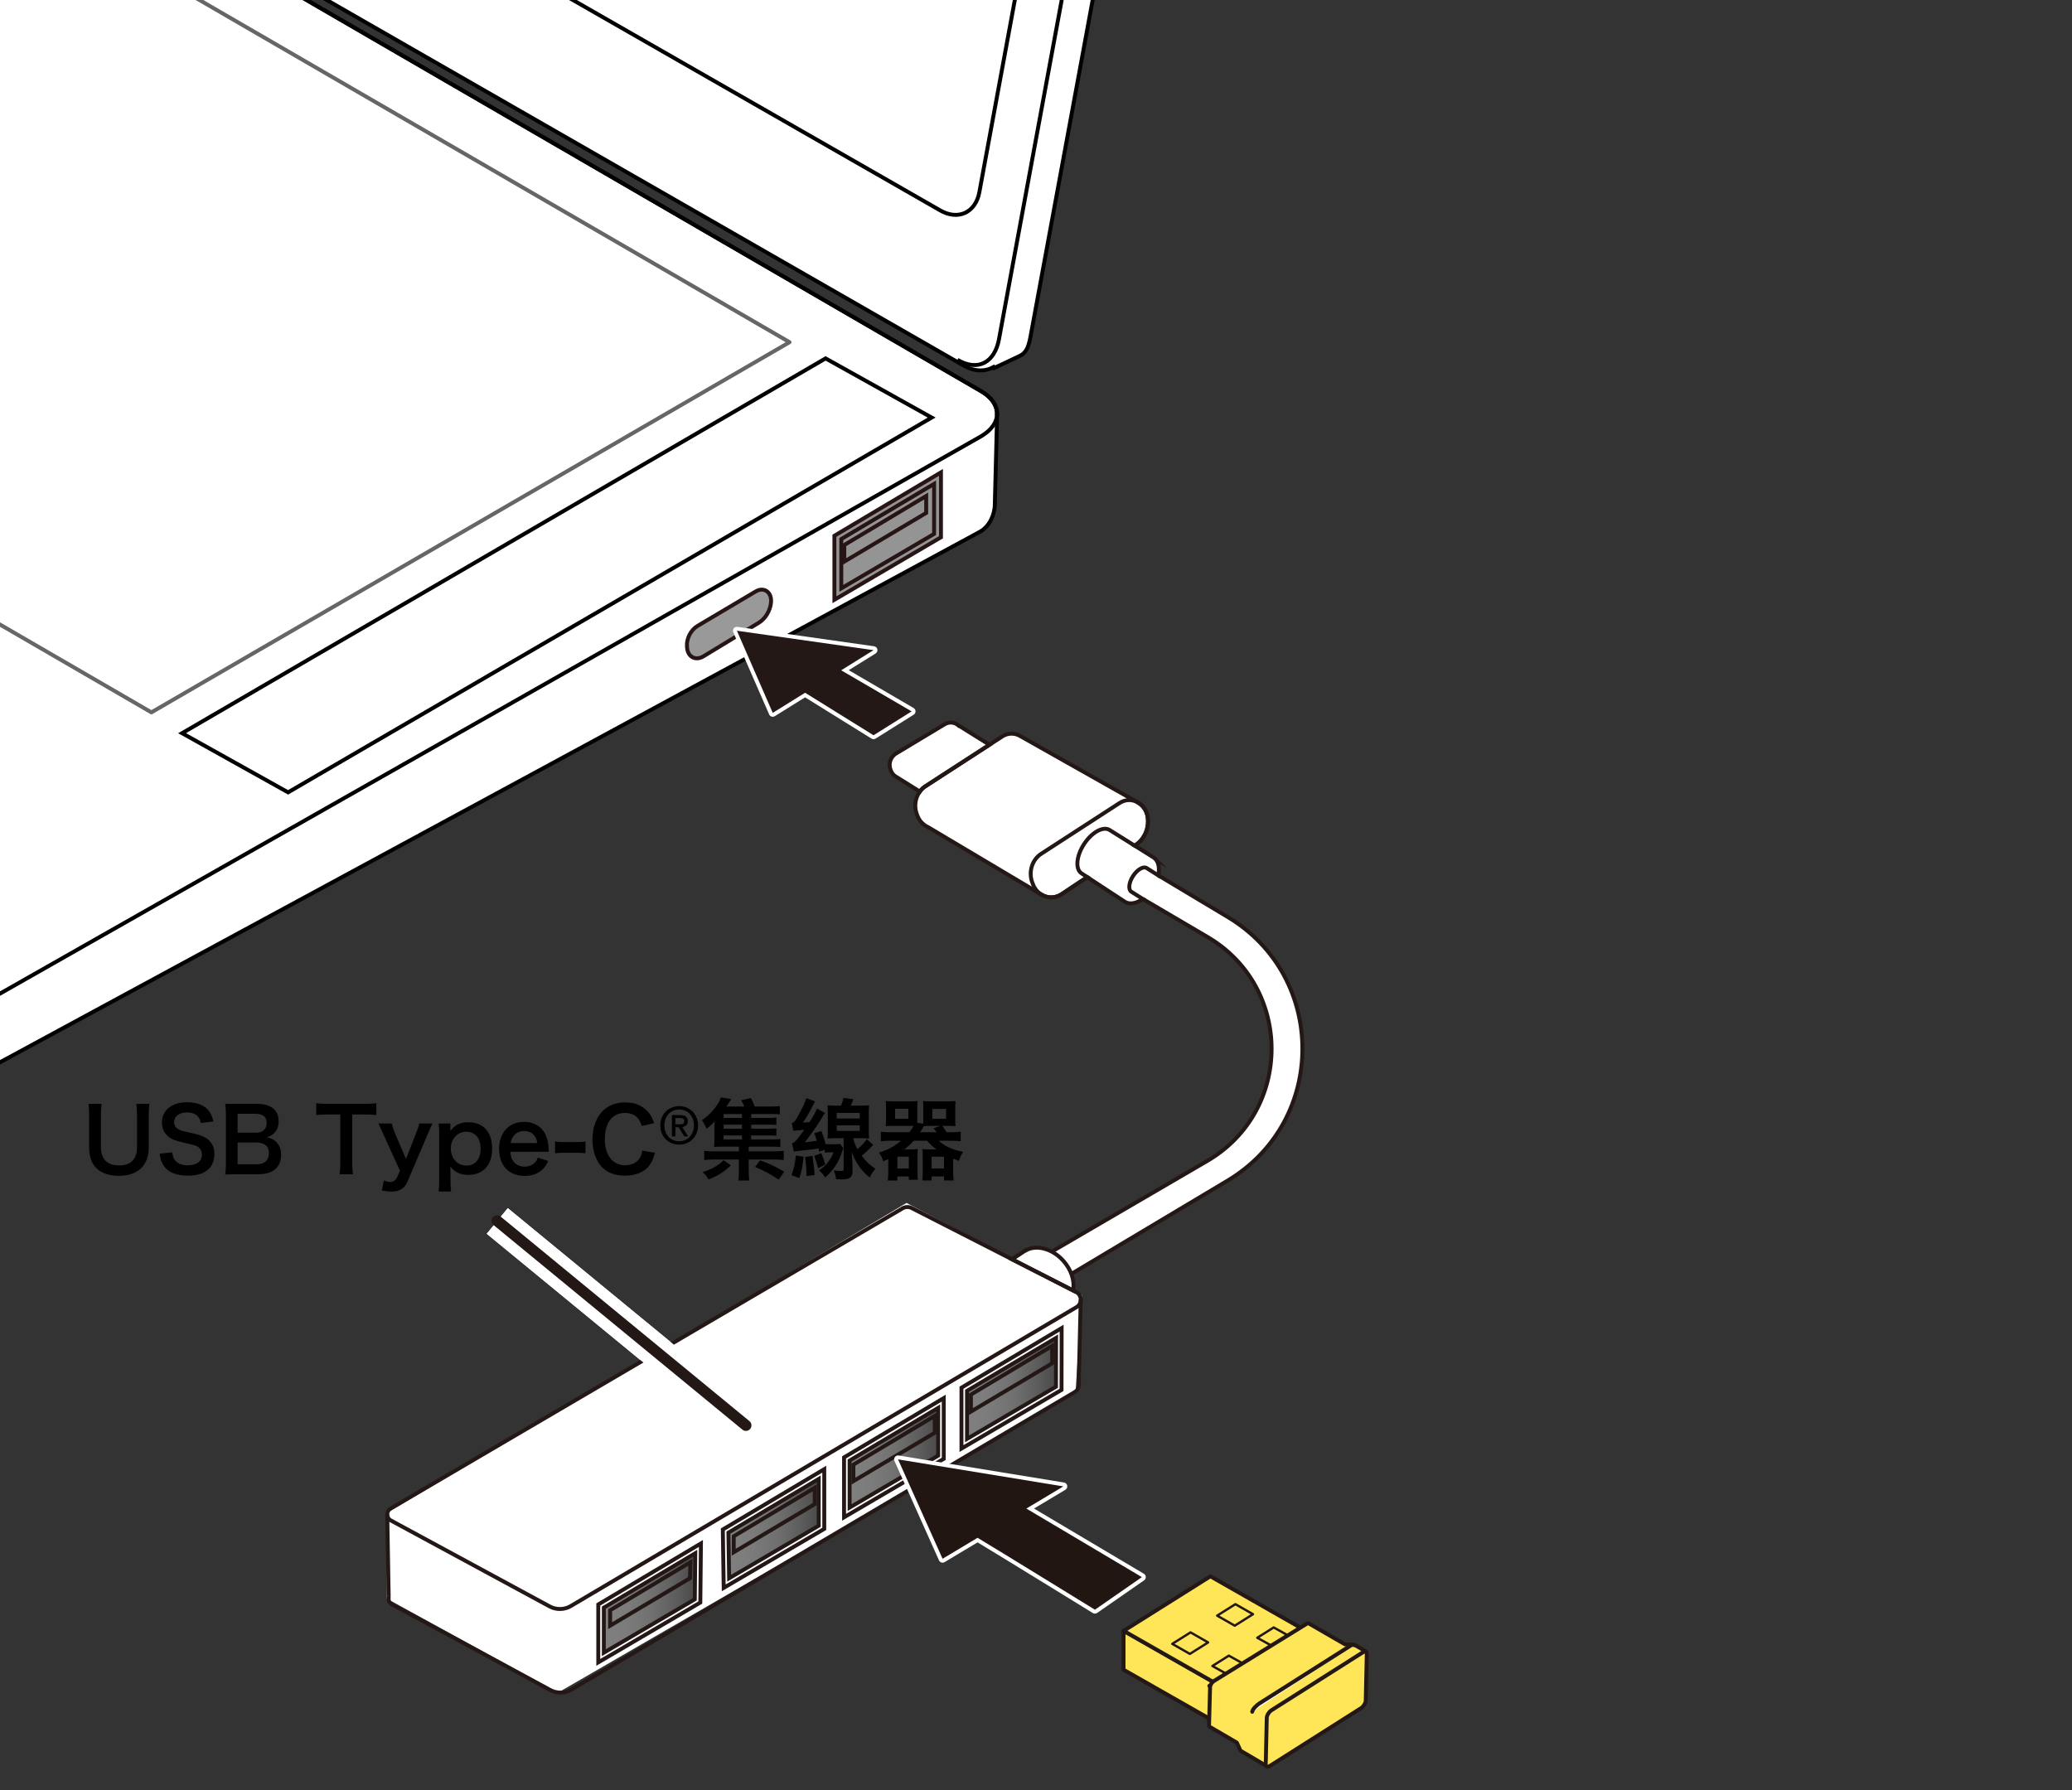 <?xml version="1.0" encoding="UTF-8"?>
<svg id="_レイヤー_1" data-name="レイヤー_1" xmlns="http://www.w3.org/2000/svg" version="1.1" xmlns:xlink="http://www.w3.org/1999/xlink" viewBox="0 0 375 324">
  <rect x="0" y="0" width="375" height="324" fill="#333333" stroke="none"/>
  <!-- Generator: Adobe Illustrator 29.2.1, SVG Export Plug-In . SVG Version: 2.1.0 Build 116)  -->
  <defs>
    <clipPath id="clippath">
      <rect x="-4.796" y="-32.16" width="332.893" height="266.841" fill="none"/>
    </clipPath>
    <linearGradient id="_名称未設定グラデーション_11" data-name="名称未設定グラデーション 11" x1="153.765" y1="263.856" x2="169.797" y2="263.856" gradientUnits="userSpaceOnUse">
      <stop offset="0" stop-color="gray"/>
      <stop offset=".268" stop-color="#7b7b7b"/>
      <stop offset=".545" stop-color="#6f6f6f"/>
      <stop offset=".826" stop-color="#5a5a5a"/>
      <stop offset="1" stop-color="#4a4a4a"/>
    </linearGradient>
    <linearGradient id="_名称未設定グラデーション_111" data-name="名称未設定グラデーション 11" x1="109.284" y1="290.147" x2="125.835" y2="290.147" xlink:href="#_名称未設定グラデーション_11"/>
    <linearGradient id="_名称未設定グラデーション_112" data-name="名称未設定グラデーション 11" x1="131.849" y1="276.686" x2="148.312" y2="276.686" xlink:href="#_名称未設定グラデーション_11"/>
    <linearGradient id="_名称未設定グラデーション_113" data-name="名称未設定グラデーション 11" x1="175.013" y1="251.304" x2="191.045" y2="251.304" xlink:href="#_名称未設定グラデーション_11"/>
  </defs>
  <g>
    <path d="M27.052,199.806c-.096.592-.128,1.168-.128,2.177v5.683c0,3.312-1.969,5.17-5.458,5.17-1.776,0-3.249-.545-4.129-1.505-.816-.88-1.201-2.081-1.201-3.682v-5.65c0-.992-.032-1.616-.128-2.192h2.385c-.096.544-.128,1.152-.128,2.192v5.65c0,2.161,1.121,3.298,3.281,3.298,2.145,0,3.25-1.137,3.25-3.313v-5.635c0-1.024-.032-1.601-.128-2.192h2.385Z"/>
    <path d="M31.192,208.578c.064.72.16,1.04.448,1.408.464.608,1.296.944,2.337.944,1.601,0,2.561-.72,2.561-1.921,0-.656-.304-1.2-.8-1.473-.48-.256-.577-.271-2.785-.784-1.201-.271-1.841-.528-2.417-.977-.816-.64-1.233-1.521-1.233-2.593,0-2.225,1.793-3.665,4.546-3.665,1.825,0,3.202.56,3.986,1.616.4.528.592,1.009.784,1.856l-2.289.272c-.096-.544-.208-.816-.48-1.137-.416-.496-1.121-.768-2.001-.768-1.393,0-2.337.704-2.337,1.744,0,.673.352,1.137,1.088,1.457.353.144.48.176,2.257.576,1.264.271,2.033.576,2.609.977.912.672,1.329,1.553,1.329,2.753,0,1.137-.352,2.064-1.008,2.721-.849.816-2.113,1.217-3.826,1.217-1.312,0-2.593-.32-3.361-.832-.64-.433-1.104-1.041-1.409-1.825-.144-.368-.208-.672-.304-1.328l2.305-.24Z"/>
    <path d="M42.792,212.547c-.928,0-1.393.016-2.049.048.112-.673.145-1.137.145-2.161v-8.691c0-.736-.048-1.312-.128-1.969.672.032.929.032,2.017.032h3.777c2.481,0,3.874,1.12,3.874,3.121,0,.977-.288,1.696-.896,2.257-.352.336-.64.48-1.264.672.816.177,1.184.337,1.617.736.656.608.992,1.409.992,2.449,0,2.241-1.489,3.506-4.146,3.506h-3.938ZM46.33,205.024c1.216,0,1.937-.656,1.937-1.744,0-.513-.16-.945-.417-1.185-.352-.32-.896-.496-1.537-.496h-3.313v3.425h3.329ZM43,210.739h3.441c1.424,0,2.225-.705,2.225-2.001,0-.641-.16-1.072-.512-1.393-.4-.353-1.008-.545-1.745-.545h-3.409v3.938Z"/>
    <path d="M63.754,210.466c0,.864.032,1.425.128,2.081h-2.417c.096-.673.128-1.217.128-2.081v-8.739h-2.161c-.944,0-1.633.031-2.193.111v-2.145c.576.08,1.264.112,2.177.112h6.338c1.153,0,1.745-.032,2.353-.112v2.145c-.592-.08-1.2-.111-2.353-.111h-2v8.739Z"/>
    <path d="M69.399,205.344c-.705-1.585-.721-1.633-.913-1.985h2.433c.08.465.32,1.217.608,1.873l1.953,4.546,1.777-4.529c.384-.977.512-1.377.608-1.89h2.385c-.097.209-.384.865-.865,1.985l-3.649,8.563c-.512,1.217-1.457,1.776-2.945,1.776-.48,0-.945-.048-1.681-.191l.368-1.825c.448.192.752.272,1.121.272.561,0,1.024-.305,1.249-.801l.544-1.232-2.993-6.562Z"/>
    <path d="M81.512,204.144c0,.176,0,.352-.016.56.88-1.12,1.824-1.568,3.265-1.568,1.281,0,2.306.384,3.042,1.12.848.864,1.265,2.065,1.265,3.682,0,2.945-1.617,4.722-4.338,4.722-1.409,0-2.465-.496-3.233-1.536q0,.192.016.512c.017.112.017.4.017.688v1.217c0,.944.031,1.456.111,2.129h-2.257c.08-.753.112-1.297.112-2.113v-8.051c0-.929-.032-1.457-.112-2.146h2.129v.785ZM84.377,204.848c-1.585,0-2.785,1.312-2.785,3.025,0,1.824,1.185,3.104,2.85,3.104,1.568,0,2.545-1.184,2.545-3.073s-.992-3.057-2.609-3.057Z"/>
    <path d="M92.359,208.481c.08.881.225,1.329.593,1.793.464.576,1.185.896,2.001.896.784,0,1.456-.288,1.921-.8.191-.225.304-.4.464-.833l1.889.608c-.368.769-.576,1.072-.977,1.473-.832.816-1.952,1.232-3.297,1.232-2.833,0-4.626-1.889-4.626-4.882,0-2.961,1.776-4.898,4.514-4.898,1.873,0,3.346.929,3.985,2.529.305.769.416,1.345.465,2.434,0,.031,0,.079.031.447h-6.963ZM97.242,206.897c-.112-.704-.305-1.137-.705-1.537-.432-.432-.976-.64-1.729-.64-1.248,0-2.161.832-2.4,2.177h4.834Z"/>
    <path d="M100.455,206.625c.465.064.864.096,1.505.096h2.481c.656,0,1.056-.031,1.521-.096v2.129c-.528-.08-.864-.096-1.521-.096h-2.481c-.624,0-.977.016-1.505.096v-2.129Z"/>
    <path d="M118.523,208.658c-.304,1.152-.592,1.776-1.072,2.4-.912,1.121-2.449,1.745-4.369,1.745-1.745,0-3.138-.528-4.114-1.537-1.12-1.168-1.744-2.977-1.744-5.025,0-2.113.672-3.97,1.872-5.17.961-.977,2.401-1.521,4.002-1.521,1.248,0,2.192.239,3.073.768.721.448,1.297,1.041,1.696,1.745.192.336.305.624.496,1.232l-2.225.512c-.224-.704-.368-1.008-.688-1.376-.544-.656-1.344-.992-2.337-.992-2.272,0-3.649,1.776-3.649,4.722,0,2.929,1.409,4.754,3.649,4.754,1.121,0,2.081-.433,2.594-1.185.271-.4.399-.736.528-1.473l2.288.4Z"/>
    <path d="M126.341,203.699c0,1.948-1.444,3.486-3.412,3.486-2.004,0-3.431-1.501-3.431-3.486,0-1.958,1.454-3.487,3.431-3.487s3.412,1.548,3.412,3.487ZM122.929,206.58c1.622,0,2.667-1.324,2.667-2.881,0-1.566-1.045-2.881-2.676-2.881s-2.676,1.314-2.676,2.881c0,1.594,1.025,2.881,2.685,2.881ZM123.106,201.833c.913,0,1.37.346,1.37,1.109,0,.644-.363.979-1.007,1.054l1.081,1.697h-.718l-.997-1.65h-.597v1.65h-.634v-3.86h1.501ZM122.985,203.502c.68,0,.857-.205.857-.605,0-.354-.261-.522-.793-.522h-.811v1.128h.746Z"/>
    <path d="M135.504,208.402h4.498c.912,0,1.376-.032,1.841-.097v1.665c-.561-.064-1.057-.097-1.841-.097h-4.498v2.146c0,.624.032,1.185.096,1.664h-1.952c.063-.512.08-1.04.08-1.664v-2.146h-4.45c-.784,0-1.265.032-1.824.097v-1.665c.464.064.928.097,1.792.097h4.482v-.849h-3.138c-.624,0-.96.016-1.345.048.032-.353.048-.769.048-1.28v-2.001c0-.496.017-.929.064-1.377-.48.545-.832.881-1.473,1.377-.288-.672-.48-1.04-.849-1.553,1.249-.88,2.129-1.776,2.945-3.089.225-.353.4-.721.496-1.041l1.857.305q-.608.992-.881,1.344h3.249q-.319-.768-.56-1.136l1.744-.4c.272.433.513.96.688,1.536h3.01c.704,0,1.12-.016,1.553-.079v1.504c-.4-.048-.721-.063-1.313-.063h-3.873v.704h3.041c.801,0,1.057-.017,1.521-.08v1.36c-.464-.048-.656-.063-1.521-.063h-3.041v.736h3.041c.816,0,1.024-.017,1.521-.08v1.36c-.416-.048-.672-.064-1.521-.064h-3.041v.721h3.729c.736,0,1.137-.017,1.553-.064v1.457c-.433-.064-.784-.08-1.537-.08h-4.193v.849ZM132.271,210.915c-1.024,1.12-2.609,2.049-4.05,2.577-.304-.576-.592-.929-1.056-1.345,1.552-.464,2.913-1.2,3.777-2.145l1.328.912ZM134.287,202.351v-.704h-3.329v.704h3.329ZM134.287,204.304v-.736h-3.329v.736h3.329ZM134.287,206.241v-.721h-3.329v.721h3.329ZM140.93,213.524c-1.344-.945-2.896-1.729-4.273-2.306l.912-1.185c1.361.448,2.945,1.185,4.354,2.065l-.993,1.425Z"/>
    <path d="M145.438,209.362c-.224,2.001-.336,2.577-.784,3.873l-1.409-.527c.48-1.312.641-2.049.785-3.554l1.408.208ZM149.343,201.455c-.288.336-.304.353-.8,1.2-.688,1.137-1.521,2.337-2.897,4.13q.336-.048,1.072-.144c.448-.049.816-.112,1.104-.16-.144-.528-.208-.753-.448-1.361l1.297-.399c.336.88.576,1.633.736,2.353.208.016.4.032.832.032h1.057c.368,0,.576-.017.752-.048l.576.752c-.063.16-.08.208-.144.433-.4,1.248-.721,1.952-1.312,2.833-.544.784-.896,1.2-1.825,2.064-.256-.464-.576-.816-1.104-1.28.929-.673,1.249-.977,1.745-1.681.416-.561.624-.944.88-1.601h-.672c-.433,0-.624.016-.929.063v-.528l-1.024.353-.096-.592q-.112.016-.256.031c-.624.112-.849.145-2.065.272-.368.048-.704.08-1.008.112-.24.032-.416.063-.48.063-.353.049-.4.049-.656.112l-.336-1.521c.416-.128.56-.256,1.152-1.009q.544-.688,1.072-1.424-.112,0-.288.016c-.416.032-1.28.112-1.713.144l-.271-1.392c.496-.16.64-.353,1.28-1.537.832-1.553,1.088-2.129,1.36-2.978l1.585.608c-.128.192-.16.256-.336.593-.593,1.2-1.104,2.08-1.857,3.233.368-.032.576-.049.816-.064.112-.016.192-.016.368-.032.593-.88,1.12-1.841,1.345-2.449l1.488.801ZM147.054,209.217q.305,2.113.368,3.458l-1.456.208v-.32c0-.641-.128-2.257-.256-3.137l1.344-.209ZM148.639,208.738c.256.592.4.992.736,2.049l-1.297.656q-.496-1.729-.72-2.226l1.28-.479ZM155.746,200.126c.8,0,1.152-.017,1.552-.064-.048.48-.063.832-.063,1.601v2.881c0,.721.016,1.121.063,1.537-.448-.048-.976-.064-1.521-.064h-1.376c.191.769.368,1.232.784,1.985.608-.496,1.152-1.072,1.713-1.793l1.136,1.024c-.8.849-1.424,1.457-2.08,1.969.8,1.057,1.44,1.665,2.48,2.353-.432.465-.672.833-1.024,1.585-.849-.704-1.328-1.185-1.889-1.984-.576-.816-.896-1.425-1.393-2.642.08.929.16,1.938.16,2.193v1.36c0,1.009-.528,1.408-1.856,1.408-.353,0-.913-.016-1.121-.031-.096-.721-.191-1.104-.432-1.617.56.096.928.128,1.296.128.417,0,.513-.063.513-.368v-5.57h-1.345c-.561,0-1.137.017-1.585.064.049-.416.064-.944.064-1.553v-2.897c0-.592-.016-1.136-.064-1.568.417.048.785.064,1.553.064h.913c.256-.705.336-.944.432-1.409l1.793.256c-.192.513-.305.785-.48,1.153h1.777ZM151.439,202.447h4.162v-1.008h-4.162v1.008ZM151.439,204.704h4.162v-1.008h-4.162v1.008Z"/>
    <path d="M167.088,203.408c.016-.225.016-.417.016-.721v-2.145c0-.528-.016-.864-.063-1.249.416.048.832.064,1.504.064h2.85c.672,0,1.072-.017,1.553-.064-.048.368-.064.784-.064,1.377v1.841c0,.56.017.96.064,1.328-.416-.032-.992-.048-1.505-.048h-.944c.24.24.513.624.801,1.152h.832c.72,0,1.248-.032,1.744-.096v1.729c-.576-.064-1.04-.096-1.744-.096h-2.225c1.008.96,2.513,1.648,4.417,2.017-.448.688-.527.849-.784,1.633q-.384-.145-1.04-.416v2.448c0,.496.032,1.089.096,1.505h-1.744v-.721h-2.241v.721h-1.681c.048-.368.064-.769.064-1.217v-3.201c0-.576-.017-.88-.049-1.265.368.049.721.064,1.232.064h1.312c-.672-.48-1.264-1.04-1.681-1.568h-2.433c-.544.607-.977,1.008-1.696,1.568h1.2c.512,0,.88-.016,1.232-.064-.032.32-.048.641-.048,1.265v3.073c0,.513.016.833.063,1.217h-1.648v-.593h-2.064v.736h-1.745c.064-.448.097-.976.097-1.456v-2.433c-.112.063-.353.159-.913.416-.176-.641-.368-1.009-.784-1.585,1.648-.496,2.689-1.057,4.018-2.145h-1.904c-.769,0-1.249.016-1.761.096v-1.729c.496.063.977.096,1.761.096h3.394c.416-.544.592-.8.752-1.152h-3.521c-.513,0-1.089.016-1.505.048.048-.4.064-.849.064-1.328v-1.841c0-.528-.017-.977-.064-1.377.48.048.881.064,1.553.064h2.689c.672,0,1.104-.017,1.521-.064-.032.353-.048.688-.048,1.249v2.705l1.072.16ZM161.998,202.511h2.4v-1.809h-2.4v1.809ZM162.414,211.506h2.064v-2.145h-2.064v2.145ZM168.561,203.792c-.561,0-1.024.016-1.36.048-.145.288-.368.656-.673,1.104h3.01c-.225-.288-.337-.416-.593-.72l1.217-.433h-1.601ZM168.608,211.506h2.241v-2.145h-2.241v2.145ZM168.736,202.511h2.497v-1.793h-2.497v1.793Z"/>
  </g>
  <line x1="135" y1="258" x2="90" y2="221" fill="none" stroke="#fff" stroke-miterlimit="10" stroke-width="6"/>
  <line x1="135" y1="258" x2="90" y2="221" fill="none" stroke="#231815" stroke-linecap="round" stroke-miterlimit="10" stroke-width="2"/>
  <g>
    <g clip-path="url(#clippath)">
      <g>
        <g>
          <path d="M177.549,70.797L-136.081-111.097c-3.885-2.261-10.192-2.261-14.077,0L-357.547,6.715c-1.716,1.002-2.548,2.288-2.736,3.601l-.164-.01v11.896c-.11,1.558.856,3.152,2.9,4.332L-43.929,208.43c3.893,2.261,9.567,1.233,14.097,0l207.212-112.193c1.884-1.088,2.595-3.279,2.662-4.713l.423-16.515-.047-.01c.055-1.52-.864-3.039-2.869-4.203Z" fill="#fff" stroke="#000" stroke-width=".709"/>
          <path d="M227.647-202.489L-78.687-378.314c-1.891-1.106-3.736-1.229-5.237-.543l-3.298,1.706-1.098.647c-1.293.743-2.309,2.064-2.673,4.006l-46.354,251.152c-.789,4.258,1.614,9.444,5.346,11.638L174.337,66.126c2.009,1.172,3.939,1.163,5.487.319l.094.17,4.549-2.151c1.481-.666,1.77-2.042,2.157-4.162l46.369-251.15c.786-4.24-1.622-9.456-5.346-11.64Z" fill="#fff" stroke="#000" stroke-width=".709"/>
          <path d="M-90.599-369.498c.778-4.248,3.376-5.702,6.941-3.63L222.687-197.303c2.31,1.511,4.713,6.726,3.916,10.956l-45.795,247.711c-.766,4.231-3.791,5.95-7.527,3.765" fill="none" stroke="#000" stroke-width=".709"/>
          <path d="M-120.002-128.149c-3.267-1.913-5.358-6.462-4.674-10.149l40.433-219.045c.688-3.685,3.869-5.139,7.152-3.236L213.013-194.364c3.248,1.913,5.346,6.445,4.655,10.149l-40.425,219.026c-.684,3.705-3.881,5.151-7.129,3.246L-120.002-128.149Z" fill="none" stroke="#000" stroke-width=".709"/>
          <path d="M-43.929,196.797c3.893,2.251,10.196,2.251,14.097,0l207.382-117.821c3.881-2.271,3.881-5.928,0-8.179L-136.081-111.097c-3.885-2.261-10.192-2.261-14.077,0L-357.547,6.715c-3.893,2.269-3.885,5.927,0,8.187L-43.929,196.797Z" fill="none" stroke="#000" stroke-width=".709"/>
          <polygon points="27.4 128.941 142.894 61.939 -127.586 -94.927 -243.073 -27.95 27.4 128.941" fill="#fff" stroke="#666" stroke-linejoin="round" stroke-width=".709"/>
          <path d="M-145.638,121.657c3.539,2.064,9.266,2.064,12.811,0l57.747-33.071c3.546-2.055,3.546-5.381,0-7.427l-87.561-50.255c-3.528-2.055-9.273-2.055-12.804,0l-57.761,33.064c-3.539,2.053-3.539,5.379,0,7.425l87.568,50.264Z" fill="#fff" stroke="#000" stroke-width=".709"/>
          <g>
            <g>
              <polygon points="-237.616 -28.316 -219.98 -38.548 -201.165 -27.643 -218.808 -17.395 -237.616 -28.316"/>
              <polygon points="-238.014 -27.661 -220.375 -37.893 -201.563 -26.978 -219.192 -16.729 -238.014 -27.661" fill="#fff"/>
              <polygon points="-217.763 -39.827 -200.134 -50.059 -158.982 -26.193 -176.622 -15.961 -217.763 -39.827"/>
              <polygon points="-218.168 -39.171 -200.525 -49.395 -159.384 -25.545 -177.016 -15.297 -218.168 -39.171" fill="#fff"/>
              <polygon points="-197.931 -51.338 -180.281 -61.579 -161.466 -50.665 -179.105 -40.417 -197.931 -51.338"/>
              <polygon points="-198.315 -50.683 -180.672 -60.915 -155.116 -46.195 -172.752 -35.963 -198.315 -50.683" fill="#fff"/>
              <polygon points="-178.082 -62.849 -160.432 -73.081 -141.613 -62.16 -159.256 -51.944 -178.082 -62.849"/>
              <polygon points="-178.477 -62.194 -160.826 -72.426 -142.014 -61.512 -159.647 -51.28 -178.477 -62.194" fill="#fff"/>
              <polygon points="-158.215 -74.36 -140.582 -84.601 -121.763 -73.687 -139.413 -63.455 -158.215 -74.36"/>
              <polygon points="-158.623 -73.704 -140.973 -83.936 -122.165 -73.022 -139.797 -62.79 -158.623 -73.704" fill="#fff"/>
              <polygon points="-138.38 -85.871 -126.591 -92.719 -107.762 -81.796 -119.564 -74.966 -138.38 -85.871"/>
              <polygon points="-138.763 -85.216 -126.983 -92.053 -108.163 -81.132 -119.962 -74.301 -138.763 -85.216" fill="#fff"/>
            </g>
            <g>
              <polygon points="-215.29 -15.364 -197.651 -25.605 -178.832 -14.682 -196.468 -4.45 -215.29 -15.364"/>
              <polygon points="-215.695 -14.709 -198.052 -24.941 -179.222 -14.018 -196.873 -3.786 -215.695 -14.709" fill="#fff"/>
              <polygon points="-169.784 -34.413 -152.144 -44.645 -133.322 -33.723 -150.965 -23.491 -169.784 -34.413" fill="#fff"/>
              <polygon points="-155.753 -49.906 -138.11 -60.138 -119.28 -49.215 -136.923 -38.983 -155.753 -49.906"/>
              <polygon points="-156.144 -49.242 -138.501 -59.474 -119.685 -48.551 -137.324 -38.319 -156.144 -49.242" fill="#fff"/>
              <polygon points="-135.9 -61.417 -118.25 -71.649 -99.434 -60.726 -117.085 -50.494 -135.9 -61.417"/>
              <polygon points="-136.301 -60.753 -118.651 -70.985 -99.832 -60.078 -117.482 -49.83 -136.301 -60.753" fill="#fff"/>
              <polygon points="-116.051 -72.919 -104.266 -79.759 -85.45 -68.844 -97.231 -62.005 -116.051 -72.919"/>
              <polygon points="-116.452 -72.271 -104.667 -79.092 -85.841 -68.187 -97.622 -61.357 -116.452 -72.271" fill="#fff"/>
            </g>
            <g>
              <polygon points="-192.972 -2.422 -175.329 -12.662 -156.499 -1.73 -174.149 8.502 -192.972 -2.422"/>
              <polygon points="-193.362 -1.755 -175.727 -11.996 -156.904 -1.073 -174.554 9.166 -193.362 -1.755" fill="#fff"/>
              <polygon points="-173.119 -13.915 -155.486 -24.164 -136.66 -13.241 -154.303 -3.009 -173.119 -13.915"/>
              <polygon points="-173.51 -13.275 -155.86 -23.498 -137.051 -12.584 -154.701 -2.345 -173.51 -13.275" fill="#fff"/>
              <polygon points="-147.454 -21.46 -129.819 -31.701 -111.003 -20.778 -128.625 -10.539 -147.454 -21.46" fill="#fff"/>
              <polygon points="-133.42 -36.955 -115.784 -47.187 -96.961 -36.263 -114.612 -26.031 -133.42 -36.955"/>
              <polygon points="-133.829 -36.297 -116.178 -46.521 -97.359 -35.606 -115.002 -25.374 -133.829 -36.297" fill="#fff"/>
              <polygon points="-113.578 -48.465 -95.938 -58.698 -77.115 -47.775 -94.752 -37.543 -113.578 -48.465"/>
              <polygon points="-113.962 -47.808 -96.336 -58.04 -77.521 -47.117 -95.15 -36.903 -113.962 -47.808" fill="#fff"/>
              <polygon points="-93.728 -59.985 -81.933 -66.814 -63.125 -55.893 -74.909 -49.062 -93.728 -59.985"/>
              <polygon points="-94.126 -59.319 -82.327 -66.15 -63.515 -55.236 -75.311 -48.396 -94.126 -59.319" fill="#fff"/>
            </g>
            <g>
              <polygon points="-170.639 10.539 -152.996 .307 -134.187 11.212 -151.82 21.453 -170.639 10.539"/>
              <polygon points="-171.037 11.187 -153.397 .955 -134.578 11.879 -152.214 22.111 -171.037 11.187" fill="#fff"/>
              <polygon points="-150.786 -.988 -133.147 -11.22 -114.335 -.29 -131.97 9.933 -150.786 -.988"/>
              <polygon points="-151.191 -.323 -133.548 -10.556 -114.729 .367 -132.368 10.599 -151.191 -.323" fill="#fff"/>
              <polygon points="-125.129 -8.517 -107.486 -18.749 -88.663 -7.826 -106.313 2.406 -125.129 -8.517" fill="#fff"/>
              <polygon points="-111.094 -24.01 -93.444 -34.226 -74.636 -23.312 -92.272 -13.089 -111.094 -24.01"/>
              <polygon points="-111.499 -23.345 -93.849 -33.577 -75.026 -22.663 -92.67 -12.431 -111.499 -23.345" fill="#fff"/>
              <polygon points="-91.238 -35.521 -73.612 -45.753 -54.786 -34.832 -72.437 -24.6 -91.238 -35.521"/>
              <polygon points="-91.647 -34.857 -73.996 -45.097 -55.18 -34.166 -72.82 -23.942 -91.647 -34.857" fill="#fff"/>
              <polygon points="-71.396 -47.032 -59.615 -53.862 -40.785 -42.948 -52.569 -36.111 -71.396 -47.032"/>
              <polygon points="-71.786 -46.368 -60.013 -53.198 -41.186 -42.284 -52.971 -35.454 -71.786 -46.368" fill="#fff"/>
            </g>
            <g>
              <polygon points="-148.313 23.484 -130.663 13.252 -67.203 50.06 -84.843 60.301 -148.313 23.484"/>
              <polygon points="-148.718 24.148 -131.075 13.916 -67.594 50.726 -85.252 60.958 -148.718 24.148" fill="#fff"/>
              <polygon points="-128.468 11.973 -110.824 1.748 -92.005 12.655 -109.645 22.887 -128.468 11.973"/>
              <polygon points="-128.865 12.637 -111.222 2.387 -92.407 13.319 -110.05 23.542 -128.865 12.637" fill="#fff"/>
              <polygon points="-102.807 4.443 -85.167 -5.789 -66.344 5.125 -83.988 15.349 -102.807 4.443" fill="#fff"/>
              <polygon points="-88.776 -11.05 -71.133 -21.282 -52.303 -10.376 -69.946 -.135 -88.776 -11.05"/>
              <polygon points="-89.166 -10.385 -71.531 -20.635 -52.708 -9.712 -70.348 .52 -89.166 -10.385" fill="#fff"/>
              <polygon points="-68.923 -22.56 -51.273 -32.792 -32.457 -21.887 -50.097 -11.646 -68.923 -22.56"/>
              <polygon points="-69.324 -21.896 -51.674 -32.146 -32.855 -21.223 -50.498 -10.991 -69.324 -21.896" fill="#fff"/>
              <polygon points="-49.063 -34.072 -37.289 -40.911 -18.473 -30.005 -30.254 -23.157 -49.063 -34.072"/>
              <polygon points="-49.475 -33.425 -37.68 -40.246 -18.857 -29.348 -30.645 -22.502 -49.475 -33.425" fill="#fff"/>
            </g>
            <g>
              <polygon points="-106.135 24.924 -88.484 14.692 -69.683 25.598 -87.326 35.838 -106.135 24.924"/>
              <polygon points="-106.533 25.58 -88.893 15.348 -70.067 26.262 -87.717 36.494 -106.533 25.58" fill="#fff"/>
              <polygon points="-80.478 17.395 -62.834 7.154 -44.026 18.068 -61.655 28.3 -80.478 17.395" fill="#fff"/>
              <polygon points="-66.45 1.902 -48.807 -8.33 -29.984 2.576 -47.634 12.816 -66.45 1.902"/>
              <polygon points="-66.834 2.558 -49.19 -7.674 -30.382 3.24 -48.018 13.472 -66.834 2.558" fill="#fff"/>
              <polygon points="-46.601 -9.609 -28.961 -19.841 -10.131 -8.935 -27.774 1.305 -46.601 -9.609"/>
              <polygon points="-46.984 -8.969 -29.359 -19.185 -10.533 -8.271 -28.165 1.954 -46.984 -8.969" fill="#fff"/>
            </g>
            <g>
              <polygon points="-83.82 37.867 -66.169 27.635 -47.343 38.549 -64.993 48.781 -83.82 37.867"/>
              <polygon points="-84.214 38.533 -66.571 28.301 -47.741 39.206 -65.391 49.447 -84.214 38.533" fill="#fff"/>
              <polygon points="-58.152 30.33 -40.509 20.107 -21.686 31.022 -39.336 41.254 -58.152 30.33" fill="#fff"/>
              <polygon points="-44.117 14.845 -26.467 4.622 -7.652 15.527 -25.302 25.759 -44.117 14.845"/>
              <polygon points="-44.512 15.502 -26.872 5.27 -8.049 16.193 -25.7 26.417 -44.512 15.502" fill="#fff"/>
            </g>
            <g>
              <polygon points="-81.336 62.33 -63.686 52.098 -44.878 63.012 -62.521 73.237 -81.336 62.33"/>
              <polygon points="-81.731 62.996 -64.08 52.764 -45.268 63.678 -62.919 73.901 -81.731 62.996" fill="#fff"/>
              <polygon points="-61.498 50.819 -43.847 40.579 -25.028 51.501 -42.668 61.733 -61.498 50.819"/>
              <polygon points="-61.881 51.476 -44.245 41.244 -25.422 52.158 -43.08 62.399 -61.881 51.476" fill="#fff"/>
            </g>
            <g>
              <polygon points="-59.007 75.283 -41.368 65.051 -22.538 75.973 -40.188 86.189 -59.007 75.283"/>
              <polygon points="-59.408 75.939 -41.758 65.707 -22.939 76.612 -40.589 86.853 -59.408 75.939" fill="#fff"/>
            </g>
          </g>
          <polygon points="32.955 132.71 149.417 64.873 168.615 75.582 52.142 143.419 32.955 132.71" fill="#fff" stroke="#000" stroke-width=".709"/>
        </g>
        <path d="M136.772,107.055l-10.526,6.242c-1.225.727-2.037,2.319-1.912,3.754l.019.224c.143,1.65,1.555,2.376,2.96,1.523l10.002-6.069c1.201-.729,2.082-2.179,2.226-3.664h0c.181-1.866-1.255-2.909-2.77-2.011Z" fill="#999" stroke="#271515" stroke-miterlimit="10" stroke-width=".709"/>
        <g>
          <polygon points="170.301 85.502 151.014 96.974 151.014 108.561 170.301 97.249 170.301 85.502" fill="#949494" stroke="#271515" stroke-miterlimit="10" stroke-width=".709"/>
          <polygon points="152.26 97.574 169.055 87.584 169.055 96.641 152.26 106.493 152.26 97.574" fill="none" stroke="#271515" stroke-miterlimit="10" stroke-width=".709"/>
          <polygon points="167.624 89.777 152.803 98.649 152.803 101.653 167.624 92.845 167.624 89.777" fill="none" stroke="#271515" stroke-miterlimit="10" stroke-width=".709"/>
        </g>
      </g>
    </g>
    <polygon points="164.065 217.742 70 273.871 70 289.355 100.968 306.387 194.645 252.194 195.806 234.387 164.065 217.742" fill="#fff"/>
    <path d="M208.777,155.208l-3.422-2.14.2-.133c1.612-1.071,2.46-3.088,2.142-5.093-.401-2.522-3.029-3.815-5.07-2.493l-14.184,9.191c-1.651,1.07-2.337,3.272-1.617,5.19l.112.3c.828,2.207,3.302,3.076,5.189,1.822l4.651-3.089,6.793,4.451c.867.564,2.103.32,3.259-.501l-2.078-1.306c-.596-.388-.456-1.659.312-2.841.768-1.181,1.874-1.826,2.47-1.438l2.092,1.321c.302-1.414.03-2.671-.849-3.242Z" fill="#fff"/>
    <path d="M195.746,158.086c-1.162-.755-.963-3.123.444-5.288,1.408-2.165,3.491-3.308,4.653-2.552l4.513,2.821.199-.132c1.612-1.071,2.46-3.088,2.142-5.093-.178-1.119-.805-1.974-1.613-2.488l.016-.016-.298-.168c-.012-.006-.023-.014-.035-.02l-21.157-11.94c-.067-.038-.13-.08-.2-.113l-.02-.011-.003.003c-.925-.424-2.028-.409-2.999.219l-13.872,8.988c-1.615,1.046-2.286,3.2-1.582,5.076l.11.293c.25.667.665,1.19,1.158,1.585l-.003.003.025.015c.25.197.518.36.805.479l20.367,12.119c.046.03.093.056.14.083l.057.034.004-.004c1.071.6,2.403.622,3.531-.127l4.652-3.09-1.033-.677Z" fill="#fff"/>
    <path d="M173.478,131.312l-.009.007c-.654-.575-1.637-.734-2.469-.235l-8.809,5.29c-1.025.616-1.45,1.886-1,2.994l.07.173c.213.524.603.909,1.065,1.141l4.157,2.598c.352-.565.919-.907.919-.907l11.673-7.566-5.597-3.495Z" fill="#fff"/>
    <path d="M194.221,233.589c.301-1.68-.294-3.714-1.765-5.365-2.008-2.255-4.913-2.991-6.849-1.872l-.013-.016-2.432,1.606,11.059,5.648Z" fill="#fff"/>
    <path d="M209.628,158.45l12.573,7.534c18.032,10.805,18.013,36.942-.036,47.72l-28.27,16.882-6.605-1.231,3.053-2.801,28.143-16.417c15.508-9.046,15.544-31.441.064-40.537l-11.719-6.886-4.058-2.262,1.548-5.032,5.306,3.031Z" fill="#fff"/>
    <g>
      <g>
        <path d="M165.004,218.667l29.746,15.193c1.097.56,1.145,2.11.084,2.737l-91.518,54.102c-1.178.697-2.636.724-3.839.072l-28.739-15.56c-.85-.46-.871-1.673-.037-2.162l92.656-54.335c.505-.296,1.126-.314,1.647-.048Z" fill="none" stroke="#231815" stroke-miterlimit="10" stroke-width=".709"/>
        <path d="M195.256,249.217c-.056,1.463.243,2.173-.812,2.797l-91.035,53.817c-1.172.693-2.622.72-3.819.072l-28.587-15.478c-.846-.458-.635-.837-.662-1.665" fill="none" stroke="#231815" stroke-miterlimit="10" stroke-width=".709"/>
        <line x1="70.341" y1="288.759" x2="70.087" y2="274.096" fill="none" stroke="#231815" stroke-miterlimit="10" stroke-width=".709"/>
      </g>
      <line x1="195.597" y1="235.17" x2="195.256" y2="249.217" fill="none" stroke="#231815" stroke-miterlimit="10" stroke-width=".709"/>
    </g>
    <line x1="135" y1="258" x2="90" y2="221" fill="none" stroke="#fff" stroke-miterlimit="10" stroke-width="6"/>
    <line x1="135" y1="258" x2="90" y2="221" fill="none" stroke="#231815" stroke-linecap="round" stroke-miterlimit="10" stroke-width="2"/>
    <polygon points="153.765 264.367 169.797 254.831 169.797 263.476 153.765 272.88 153.765 264.367" fill="url(#_名称未設定グラデーション_11)"/>
    <polygon points="109.284 290.853 125.835 281.148 125.747 289.488 109.284 299.146 109.284 290.853" fill="url(#_名称未設定グラデーション_111)"/>
    <polygon points="131.849 277.388 148.174 267.693 148.312 276.023 131.849 285.68 131.849 277.388" fill="url(#_名称未設定グラデーション_112)"/>
    <polygon points="175.013 251.816 191.045 242.28 191.045 250.925 175.013 260.329 175.013 251.816" fill="url(#_名称未設定グラデーション_113)"/>
    <path d="M206.832,162.714l11.719,6.886c15.479,9.095,15.444,31.491-.064,40.537l-28.143,16.417" fill="none" stroke="#231815" stroke-miterlimit="10" stroke-width=".709"/>
    <path d="M209.628,158.45l12.573,7.534c18.032,10.805,18.013,36.942-.036,47.72l-28.27,16.882" fill="none" stroke="#231815" stroke-miterlimit="10" stroke-width=".709"/>
    <path d="M173.478,131.312l-.009.007c-.654-.575-1.637-.734-2.469-.235l-8.809,5.29c-1.025.616-1.45,1.886-1,2.994l.07.173c.213.524.603.909,1.065,1.141l4.157,2.598c.352-.565.919-.907.919-.907l11.673-7.566-5.597-3.495Z" fill="none" stroke="#231815" stroke-miterlimit="10" stroke-width=".709"/>
    <g>
      <polygon points="126.858 279.371 108.28 290.421 108.28 300.899 126.746 290.068 126.858 279.371" fill="none" stroke="#231815" stroke-miterlimit="10" stroke-width=".709"/>
      <polygon points="109.284 290.992 125.835 281.148 125.747 289.488 109.284 299.146 109.284 290.992" fill="none" stroke="#231815" stroke-miterlimit="10" stroke-width=".709"/>
      <polygon points="124.954 282.765 110.426 291.462 110.426 294.255 124.873 285.669 124.954 282.765" fill="none" stroke="#231815" stroke-miterlimit="10" stroke-width=".709"/>
    </g>
    <g>
      <path d="M149.179,265.926l-18.36,10.921c.036,2.179.113,6.929.163,10.562l18.197-10.673v-10.81Z" fill="none" stroke="#231815" stroke-miterlimit="10" stroke-width=".709"/>
      <path d="M131.833,277.412l16.342-9.719v8.467l-16.212,9.51c-.043-2.98-.097-6.285-.13-8.257Z" fill="none" stroke="#231815" stroke-miterlimit="10" stroke-width=".709"/>
      <polygon points="147.453 269.296 132.796 278.07 132.796 280.961 147.453 272.251 147.453 269.296" fill="none" stroke="#231815" stroke-miterlimit="10" stroke-width=".709"/>
    </g>
    <g>
      <polygon points="170.802 253.064 152.761 263.796 152.761 274.635 170.802 264.052 170.802 253.064" fill="none" stroke="#231815" stroke-miterlimit="10" stroke-width=".709"/>
      <polygon points="153.765 264.367 169.797 254.831 169.797 263.476 153.765 272.88 153.765 264.367" fill="none" stroke="#231815" stroke-miterlimit="10" stroke-width=".709"/>
      <g>
        <polygon points="174.012 251.178 174.012 262.198 192.119 251.578 192.139 240.395 174.012 251.178" fill="none" stroke="#231815" stroke-miterlimit="10" stroke-width=".709"/>
        <polygon points="175.018 251.749 191.132 242.165 191.115 251.002 175.018 260.444 175.018 251.749" fill="none" stroke="#231815" stroke-miterlimit="10" stroke-width=".709"/>
        <g>
          <polygon points="169.18 256.289 154.45 265.107 154.45 268.092 169.18 259.338 169.18 256.289" fill="none" stroke="#231815" stroke-miterlimit="10" stroke-width=".709"/>
          <polygon points="175.721 252.426 175.721 255.503 190.429 246.763 190.429 243.621 175.721 252.426" fill="none" stroke="#231815" stroke-miterlimit="10" stroke-width=".709"/>
        </g>
      </g>
    </g>
    <path d="M195.746,158.086c-1.162-.755-.963-3.123.444-5.288,1.408-2.165,3.491-3.308,4.653-2.552l4.513,2.821.199-.132c1.612-1.071,2.46-3.088,2.142-5.093-.178-1.119-.805-1.974-1.613-2.488l.016-.016-.298-.168c-.012-.006-.023-.014-.035-.02l-21.157-11.94c-.067-.038-.13-.08-.2-.113l-.02-.011-.003.003c-.925-.424-2.028-.409-2.999.219l-13.872,8.988c-1.615,1.046-2.286,3.2-1.582,5.076l.11.293c.25.667.665,1.19,1.158,1.585l-.003.003.025.015c.25.197.518.36.805.479l20.367,12.119c.046.03.093.056.14.083l.057.034.004-.004c1.071.6,2.403.622,3.531-.127l4.652-3.09-1.033-.677Z" fill="none" stroke="#231815" stroke-miterlimit="10" stroke-width=".709"/>
    <path d="M208.777,155.208l-3.422-2.14.2-.133c1.612-1.071,2.46-3.088,2.142-5.093-.401-2.522-3.029-3.815-5.07-2.493l-14.184,9.191c-1.651,1.07-2.337,3.272-1.617,5.19l.112.3c.828,2.207,3.302,3.076,5.189,1.822l4.651-3.089,6.793,4.451c.867.564,2.103.32,3.259-.501l-2.078-1.306c-.596-.388-.456-1.659.312-2.841.768-1.181,1.874-1.826,2.47-1.438l2.092,1.321c.302-1.414.03-2.671-.849-3.242Z" fill="none" stroke="#231815" stroke-miterlimit="10" stroke-width=".709"/>
    <path d="M194.221,233.589c.301-1.68-.294-3.714-1.765-5.365-2.008-2.255-4.913-2.991-6.849-1.872l-.013-.016-2.432,1.606,11.059,5.648Z" fill="none" stroke="#231815" stroke-miterlimit="10" stroke-width=".709"/>
    <g>
      <path d="M158.099,133.441c-.064,0-.13-.018-.187-.054l-12.202-7.581-5.668,3.527c-.057.035-.122.054-.188.054-.035,0-.07-.005-.105-.016-.098-.031-.178-.103-.22-.197l-6.487-14.866c-.051-.118-.034-.254.043-.356.067-.089.173-.14.282-.14.017,0,24.781,3.518,24.781,3.518.147.021.267.132.297.277.031.146-.033.295-.159.374l-5.358,3.334,12.242,7.141c.106.062.174.176.176.3s-.062.24-.166.306l-6.893,4.324c-.058.036-.123.054-.188.054Z" fill="#231815"/>
      <path d="M133.367,114.167l24.731,3.514-5.857,3.645,12.75,7.438-6.892,4.324-12.389-7.698-5.856,3.643-6.487-14.866M133.367,113.458c-.219,0-.429.102-.564.28-.155.204-.188.477-.085.712l6.487,14.866c.082.189.243.332.439.393.069.021.14.032.21.032.131,0,.261-.036.374-.107l5.481-3.411,12.015,7.465c.115.071.244.107.374.107.131,0,.261-.036.377-.108l6.892-4.324c.21-.132.336-.364.332-.612-.004-.248-.137-.476-.351-.601l-11.734-6.845,4.859-3.023c.253-.157.38-.456.319-.748-.061-.292-.299-.514-.594-.555l-24.731-3.514c-.033-.005-.067-.007-.1-.007h0Z" fill="#fff"/>
    </g>
    <g>
      <path d="M198.163,291.723c-.064,0-.129-.018-.186-.053-.175-.107-17.184-10.589-21.053-12.908l-6.152,3.686c-.055.034-.118.051-.182.051-.036,0-.071-.005-.106-.017-.097-.03-.176-.101-.217-.193l-8.059-17.99c-.054-.119-.037-.258.042-.361.068-.088.172-.138.281-.138.019,0,.038.001.058.005l29.923,4.89c.146.024.263.137.29.283.028.146-.038.294-.166.37l-6.188,3.708,20.396,12.105c.104.062.169.171.174.292.004.121-.054.235-.152.304l-8.5,5.902c-.061.042-.132.063-.202.063Z" fill="#221612"/>
      <path d="M162.532,264.154l29.924,4.89-6.699,4.014,20.906,12.408-8.5,5.902s-17.715-10.918-21.238-13.019l-6.334,3.795-8.059-17.99M162.532,263.446c-.218,0-.426.101-.562.277-.159.207-.192.484-.085.722l8.059,17.99c.083.185.241.325.434.386.07.022.141.033.213.033.127,0,.253-.034.364-.101l5.97-3.577c4.188,2.518,20.694,12.69,20.866,12.796.114.07.243.105.372.105.142,0,.283-.042.404-.127l8.5-5.902c.198-.138.313-.366.304-.607-.009-.241-.139-.461-.347-.584l-19.885-11.802,5.68-3.403c.255-.153.388-.449.332-.741-.056-.292-.288-.518-.582-.566l-29.924-4.89c-.038-.006-.076-.009-.114-.009h0Z" fill="#fff"/>
    </g>
  </g>
  <g>
    <g>
      <polygon points="221.649 312.66 203.343 302.23 203.346 295.178 221.281 305.394 221.649 312.66" fill="#ffe557" stroke="#231815" stroke-linejoin="round" stroke-width=".709"/>
      <polygon points="203.357 295.192 221.297 305.429 237.002 295.553 219.063 285.316 203.357 295.192" fill="#ffe557" stroke="#231815" stroke-linejoin="round" stroke-width=".709"/>
      <polygon points="223.472 294.257 220.286 292.44 223.586 290.363 226.773 292.179 223.472 294.257" fill="none" stroke="#231815" stroke-linejoin="round" stroke-width=".425"/>
      <polygon points="215.346 299.366 212.162 297.548 215.468 295.47 218.651 297.288 215.346 299.366" fill="none" stroke="#231815" stroke-linejoin="round" stroke-width=".425"/>
      <polygon points="230.146 297.891 227.55 296.445 230.521 294.576 233.117 296.023 230.146 297.891" fill="none" stroke="#231815" stroke-linejoin="round" stroke-width=".425"/>
      <polygon points="222.02 303.001 219.426 301.553 222.402 299.683 224.995 301.131 222.02 303.001" fill="none" stroke="#231815" stroke-linejoin="round" stroke-width=".425"/>
    </g>
    <polygon points="218.874 305.151 226.888 309.562 244.441 298.524 236.428 294.114 218.874 305.151" fill="#fff" stroke="#231815" stroke-linejoin="round" stroke-width=".709"/>
    <path d="M233.782,311.759l13.458-12.824-2.203-1.273-1.621-.031-6.49-3.75c-.112-.082-.291-.066-.497.065l-16.736,10.331c-.36.229-.669.728-.688,1.109l-.185,6.854c-.011.224.081.359.232.386l4.795,2.801.672,1.461,4.704,2.765s4.096-7.145,4.56-7.895Z" fill="#ffe557" stroke="#231815" stroke-linejoin="round" stroke-width=".709"/>
    <path d="M246.605,299.11l-16.495,10.459c-.441.282-.822.894-.845,1.361l-.185,8.37c-.023.467.319.619.76.338l16.495-10.459c.441-.282.822-.894.845-1.361l.185-8.37c.023-.467-.319-.619-.76-.338Z" fill="#ffe557" stroke="#231815" stroke-linejoin="round" stroke-width=".709"/>
    <path d="M245.04,297.773c-.138-.092-.353-.07-.6.087l-16.495,10.459c-.441.282-1.288,1.053-1.312,1.52" fill="#fff" stroke="#231815" stroke-linecap="round" stroke-linejoin="round" stroke-width=".709"/>
  </g>
</svg>